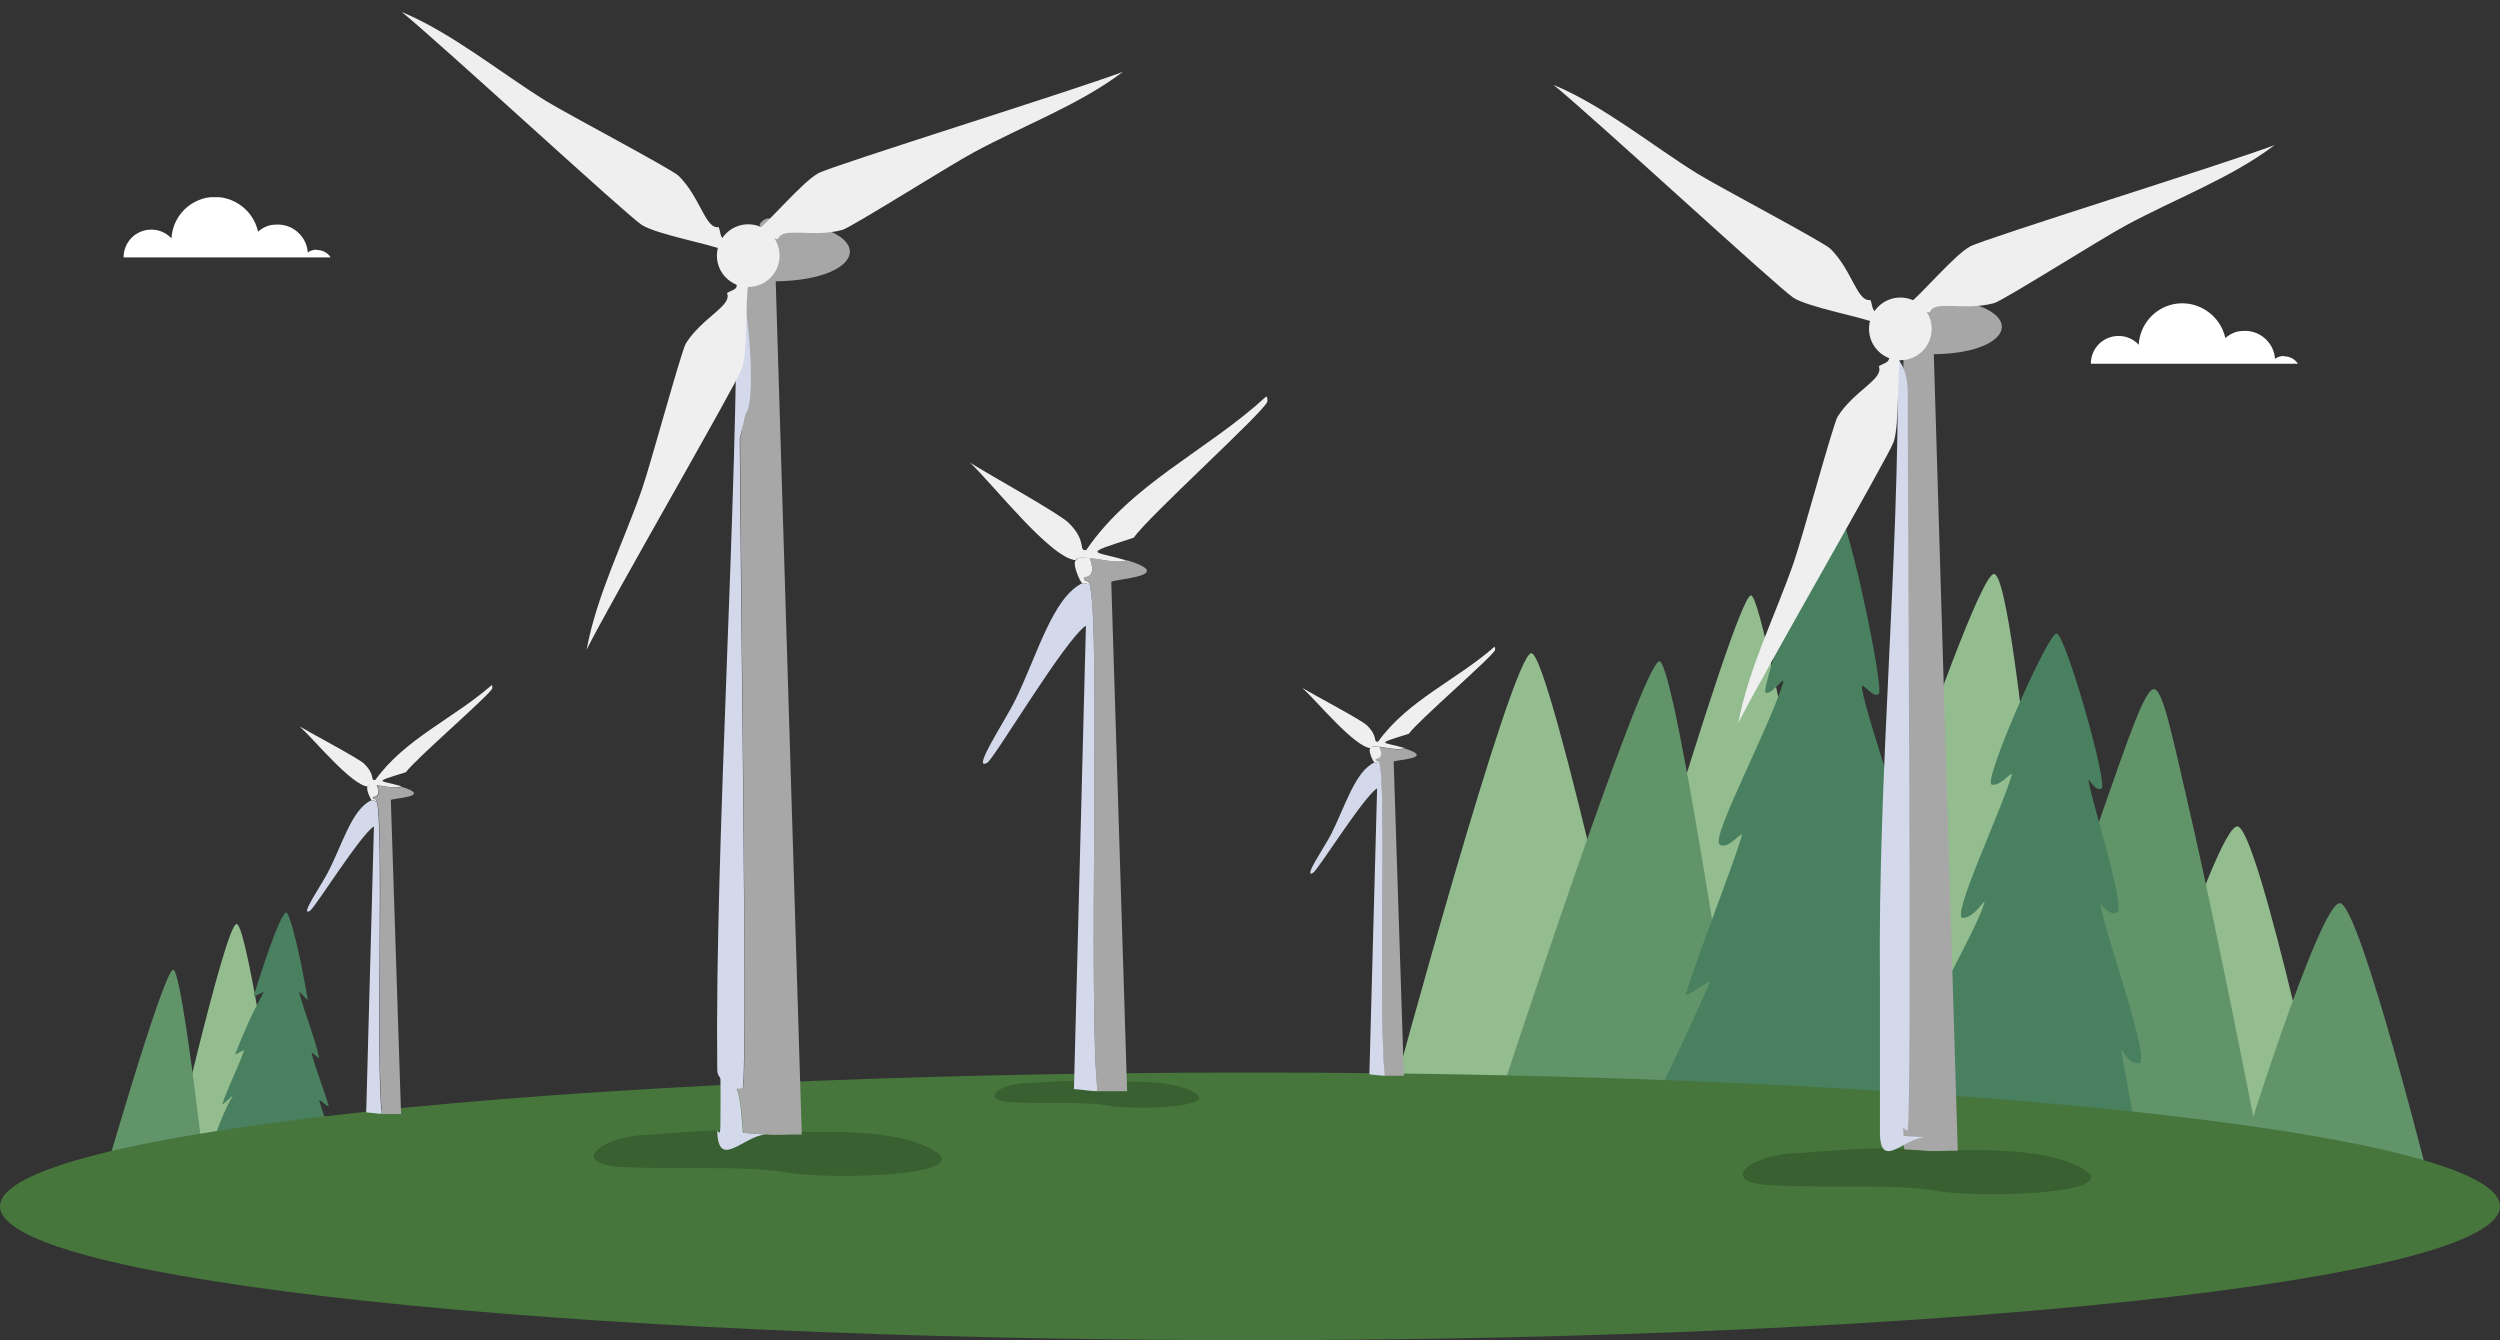 <?xml version="1.0" encoding="UTF-8"?>
<svg id="windmill-anim" xmlns="http://www.w3.org/2000/svg" xmlns:xlink="http://www.w3.org/1999/xlink" version="1.1" viewBox="0 0 710 380.6">
  <rect x="0" y="0" width="710" height="380.6" fill="#333333" stroke="none"/>
  <!-- Generator: Adobe Illustrator 29.4.0, SVG Export Plug-In . SVG Version: 2.1.0 Build 152)  -->
  <defs>
    <style>
      .st0 {
        fill: none;
      }

      .st1 {
        fill: #62946a;
      }

      .st2 {
        fill: #a7a7a7;
      }

      .st3 {
        isolation: isolate;
      }

      .st4 {
        fill: #93bd8f;
      }

      .st5 {
        clip-path: url(#clippath-1);
      }

      .st6 {
        clip-path: url(#clippath-3);
      }

      .st7 {
        clip-path: url(#clippath-4);
      }

      .st8 {
        clip-path: url(#clippath-2);
      }

      .st9 {
        fill: #46763c;
      }

      .st10 {
        fill: #fff;
      }

      .st11 {
        fill: #d3d9ea;
      }

      .st12 {
        fill: #efeff0;
      }

      .st13 {
        fill: #498060;
      }

      .st14 {
        fill: #386030;
      }

      .st15 {
        clip-path: url(#clippath);
      }
    </style>
    <clipPath id="clippath">
      <rect class="st0" x="168.7" y="320.9" width="98.9" height="13.1"/>
    </clipPath>
    <clipPath id="clippath-1">
      <rect class="st0" x="494.9" y="326.1" width="98.9" height="13"/>
    </clipPath>
    <clipPath id="clippath-2">
      <rect class="st0" x="282.4" y="306.8" width="58.3" height="7.7"/>
    </clipPath>
    <clipPath id="clippath-3">
      <rect class="st0" x="35" y="56" width="58.8" height="17.1"/>
    </clipPath>
    <clipPath id="clippath-4">
      <rect class="st0" x="593.7" y="86.1" width="58.8" height="17.1"/>
    </clipPath>
  </defs>
  <g class="st3">
    <g id="trees">
      <path id="Path_871" class="st4" d="M47.3,335.1c.5-1.1,16.6-72.7,19.9-72.7s14,75.4,14,75.4l-33.9-2.6h0Z"/>
      <path id="Path_872" class="st4" d="M449.9,317.1s42.8-148.5,47.4-148,31,154.9,31,154.9l-78.4-6.9h0Z"/>
      <path id="Path_873" class="st4" d="M395.3,311.6s34.1-126.1,39.6-126.1,34.4,133.9,34.4,133.9l-74-7.9h0Z"/>
      <path id="Path_874" class="st4" d="M600.5,327.2s28.8-93.6,35-92.5,27,99.4,27,99.4l-62-6.9h0Z"/>
      <path id="Path_875" class="st4" d="M509.3,319.7s50-155.2,56.9-156.7,19.6,163.3,19.6,163.3l-76.5-6.6h0Z"/>
      <path id="Path_876" class="st1" d="M634.4,334.8c1.2-4.6,24.5-79.2,30.2-78.3,5.8.9,26.5,83.8,26.5,83.8l-56.8-5.5h0Z"/>
      <path id="Path_877" class="st1" d="M559.4,346.5s22.8-73.8,38.5-118.2c6.7-19.1,11.3-32.6,13.8-32.6s5.1,12.7,9.3,30.9c10.8,46.3,26.2,128.2,26.2,128.2l-87.8-8.4h0Z"/>
      <path id="Path_878" class="st1" d="M424.3,316.6s42.2-129.3,47-128.8,24.6,136.1,24.6,136.1l-71.6-7.3h0Z"/>
      <path id="Path_879" class="st1" d="M49.2,275.4c2.7,0,9.9,65.8,9.9,65.8l-31-1.9s18.3-63.9,21.1-63.9"/>
      <path id="Path_880" class="st13" d="M81.1,259c1.3,0,4.1,12.1,6.3,24.8.2.9-2.7-2.9-2.4-1.9,1.3,5.2,4.6,13.3,5.6,18.4.2.9-2.3-2-2.1-1.2,1.1,4.4,3.7,11,4.8,14.8.4,1.3-2.9-2.3-2.6-1.2,1.3,4.6,3.8,10.2,3.7,10.4-.8.6-35,4.5-35,4.5,0,0,3.2-10.5,6.6-16.2.6-1-3.3,3.2-2.8,1.9,1.5-4.3,4.3-9.9,6.1-14.9.2-.7-2.8,1.6-2.5,1,2.3-6,4.9-11.8,8-17.4.5-.9-3,1.6-2.7.7,4.3-13.8,7.9-23.5,9.2-23.5"/>
      <path id="Path_881" class="st13" d="M527.1,359.7c.4-.5,13.8-35.4,24.3-65.1.7-2.1-3.8,3.5-6.3,2.4s16-32.1,18.4-40.4c.6-2.3-2.3,3.9-6,4.1s10.8-30.2,13.8-40.5c.5-1.9-3.2,3.4-5.7,2.6s16-43.2,18.5-42.9,14.8,43.2,12.7,44.1-4-4.1-3.6-2c1.3,7.3,10.6,35.9,8,37.2s-5-4.1-4.6-1.8c1.6,8.8,14.4,44.2,10.9,44.6s-5.5-5.8-5-3.4c4.3,25.1,9.7,48.9,9.7,48.9l-85,12.2h-.1Z"/>
      <path id="Path_882" class="st13" d="M520.9,142.8c3.3,0,14.2,52.4,12.7,54.2s-5.3-4.3-4.8-1.4c1.8,10.2,14.2,43.6,12.1,45s-6.1-4.6-5.7-2.7c1.8,10.6,17.1,45.8,14.8,47.4s-6.2-3.9-5.7-1.4c3.8,16.7,10.4,38.5,10,38.8-1.9,1.5-89.5.3-89.5.3,0,0,11.2-22.3,20.8-43.9.9-2-7.4,5.2-6.8,3.1,3.4-11.1,12.9-35,15.8-44.6.8-2.6-4.1,4.4-6.3,2.1s14-32.6,18.1-45.8c.7-2.4-3.7,4.1-5,2.7s16.4-53.7,19.7-53.7"/>
    </g>
    <path id="ground_x5D_" class="st9" d="M710,342.6c0,21-158.9,38-355,38S0,363.6,0,342.6s158.9-38,355-38,355,17,355,38"/>
    <g id="windmill1-stand">
      <g class="st15">
        <path id="Path_885" class="st14" d="M184.6,322.3c-13.3,0-23.7,8.2-8.2,9.1s35.6-.5,47.2,1.6,54.6,1.1,41.4-6.4-39-4.3-48-5.4-32.4,1.1-32.4,1.1"/>
      </g>
      <path id="Path_887" class="st2" d="M221.2,62.8c28.4,1.8,25.6,16.7-.9,17.1l7.4,242.3c-3.3-.1-6.9.3-10.1,0-2.1-.2-4.4-.2-6.5-.5-.3-3.4-.6-9.7-1.9-12.5.6,0,1.8.2,1.9-.5,1.2-9.1-.9-158.1-.9-184.1,2.7-10.7-.3-40.8.9-46.6.5-2.6,7.3-7.4,4.6-14.3,2.3-3,3.5-1,5.5-.9"/>
      <path class="st11" d="M211,321.7c-.3-3.4-.6-9.7-1.8-12.5.6,0,1.8.2,1.8-.5,1.3-9.1-.9-158.1-.9-184.1l1.6-6.9c3.7-4.5,0-38.8-2.5-40,.4,63.8-6.2,162.1-5.5,226,0,2,.9,2,.9,2.8h0c.1,4.3,0,8.6,0,12.9s-.9,1-.9,1.9c.3,11.1,7.6,1.2,13.8.9-2.1-.2-4.3-.2-6.5-.5h0Z"/>
    </g>
    <g id="windmill2-stand">
      <g class="st5">
        <path id="Path_884" class="st14" d="M510.9,327.5c-13.3,0-23.7,8.2-8.2,9.1,15.5.9,35.6-.5,47.2,1.6s54.7,1.1,41.4-6.4-39-4.3-48-5.4-32.4,1.1-32.4,1.1"/>
      </g>
      <g>
        <path id="Path_894" class="st2" d="M550,84.7c26.1,1.7,23.5,15.6-.8,15.9l6.8,226.2c-3-.1-6.3.3-9.3,0-2-.2-4-.2-5.9-.4-.2-3.1-.6-9.1-1.7-11.6.5,0,1.6.2,1.7-.4,1.2-8.5-.8-147.6-.8-171.9,2.5-10-.2-38.1.8-43.5.5-2.4,6.7-7,4.2-13.4,2.2-2.8,3.2-1,5.1-.9"/>
        <path class="st11" d="M540.6,322.5c0-.7,0-1.5-.2-2.4.7.7,1.3,1.2,1.4.9,1.2-8.4,0-176.1,0-200v-9.3c0-4.9-1.4-8.5-2.8-9.5.3,58.6-5.7,117.7-5.1,176.4v43.5c.3,10.2,6.9,1.1,12.7.9-2-.2-4-.2-5.9-.4h-.1Z"/>
      </g>
    </g>
    <g id="bg-windmill-3">
      <g class="st8">
        <path id="Path_886" class="st14" d="M291.8,307.6c-7.8,0-14,4.8-4.9,5.4s21-.3,27.8,1,32.2.6,24.4-3.8-23-2.5-28.3-3.1-19.1.6-19.1.6"/>
      </g>
      <path id="Path_901" class="st2" d="M320.1,159.1c14.8,4.6-4.2,5.3-4.5,6.2l4.5,144.6h-8.4c-2.7-24.4.9-132.2-2.2-143.7-.6-2.2-1.5-.4-1.7-2.1.2-.4,3.8.3,1.7-5.6,4.1.4,7.9,1.6,10.7.6"/>
      <path id="Path_902" class="st11" d="M309.5,166.2c3.1,11.5-.5,119.3,2.2,143.7-2.2,0-4.6-.5-6.7-.6l3.4-131.6c-5.8,3.7-26,37.7-28,38.9-4.7,2.7,5.1-12,7.9-17.7,6.4-13.1,10.6-29.1,19.1-33.3.8,0,1.6.1,2.2.6"/>
      <path id="Path_903" class="st12" d="M309.5,158.5c2.1,5.9-1.5,5.2-1.7,5.6.2,1.7,1.1,0,1.7,2.1-.7-.5-1.5-.7-2.2-.6-.6-.4-3-5.9-1.7-6.5.4,0-.9-1,3.9-.6"/>
      <path id="Path_904" class="st12" d="M320.1,159.1c-2.7,1-6.6-.2-10.7-.6-4.8-.4-3.5.6-3.9.6-7.2-.6-23.5-21.6-30-27.7,5.7,3.6,25.3,14.4,28,17.1,5.4,5.3,2.6,8.1,5,7.7,13-19,34.5-28.3,51.1-43.6.4.2.4,1.1.3,1.5-.7,2.7-34.1,32.9-37.9,38.6-15.4,5-11.4,3.6-2,6.5"/>
    </g>
    <g id="bg-windmill-2">
      <path id="Path_905" class="st2" d="M113.9,223.4c9.6,2.9-2.7,3.3-2.9,3.8l2.9,89.2h-5.4c-1.7-15,.6-81.5-1.4-88.6-.4-1.3-1-.2-1.1-1.3,0-.2,2.5.2,1.1-3.4,2.7.2,5.1,1,6.9.4"/>
      <path id="Path_906" class="st11" d="M107,227.7c2,7.1-.3,73.6,1.4,88.6-1.4,0-3-.3-4.4-.4l2.2-81.2c-3.8,2.3-16.8,23.2-18.2,24-3,1.7,3.3-7.4,5.1-10.9,4.2-8.1,6.8-17.9,12.3-20.5.5,0,1,0,1.4.4"/>
      <path id="Path_907" class="st12" d="M107,223c1.4,3.6-1,3.2-1.1,3.4,0,1,.7,0,1.1,1.3-.4-.3-.9-.4-1.4-.4-.4-.3-1.9-3.6-1.1-4,.2,0-.6-.6,2.5-.4"/>
      <path id="Path_908" class="st12" d="M113.9,223.4c-1.8.6-4.2-.1-6.9-.4-3.1-.3-2.3.4-2.5.4-4.7-.4-15.2-13.3-19.4-17.1,3.7,2.2,16.4,8.9,18.2,10.5,3.5,3.3,1.7,5,3.3,4.7,8.4-11.7,22.3-17.5,33-26.9.3.1.2.7.2.9-.4,1.6-22.1,20.3-24.5,23.8-10,3.1-7.3,2.2-1.3,4"/>
    </g>
    <g id="bg-windmill-1">
      <path id="Path_909" class="st2" d="M398.7,212.5c9.6,2.9-2.7,3.3-2.9,3.8l2.9,89.2h-5.5c-1.7-15,.6-81.5-1.5-88.6-.4-1.3-1-.2-1.1-1.3.1-.2,2.5.2,1.1-3.4,2.7.2,5.1,1,6.9.4"/>
      <path id="Path_910" class="st11" d="M391.8,216.9c2,7.1-.3,73.6,1.5,88.6-1.5,0-3-.3-4.4-.4l2.2-81.2c-3.8,2.3-16.8,23.2-18.2,24-3,1.7,3.3-7.4,5.1-10.9,4.1-8.1,6.8-17.9,12.4-20.5.5,0,1,0,1.5.4"/>
      <path id="Path_911" class="st12" d="M391.8,212.2c1.4,3.6-1,3.2-1.1,3.4.1,1,.7,0,1.1,1.3-.4-.3-.9-.4-1.5-.4-.4-.3-1.9-3.6-1.1-4,.2,0-.6-.6,2.5-.4"/>
      <path id="Path_912" class="st12" d="M398.7,212.5c-1.8.6-4.2-.1-6.9-.4-3.1-.3-2.3.4-2.5.4-4.7-.4-15.2-13.3-19.4-17.1,3.7,2.2,16.4,8.9,18.2,10.5,3.5,3.3,1.7,5,3.3,4.7,8.4-11.7,22.3-17.5,33-26.9.3.1.2.7.2.9-.4,1.6-22.1,20.3-24.5,23.8-10,3.1-7.4,2.2-1.3,4"/>
    </g>
    <g id="clouds">
      <g class="st6">
        <path id="Path_913" class="st10" d="M89.9,70.9c-.9,0-1.8.3-2.5.8-.3-4.7-4.5-8.3-9.2-7.9-1.8,0-3.6.8-4.9,2-1.5-6.7-8.1-11-14.8-9.6-5.5,1.2-9.5,5.9-9.8,11.5-3-3.2-7.9-3.3-11.1-.4-1.6,1.5-2.5,3.6-2.5,5.8h58.8c-.8-1.3-2.3-2.1-3.9-2.1"/>
      </g>
      <g class="st7">
        <path id="Path_914" class="st10" d="M648.6,101.1c-.9,0-1.8.3-2.5.8-.3-4.7-4.5-8.3-9.2-7.9-1.8,0-3.5.8-4.9,2-1.5-6.7-8.1-11-14.8-9.6-5.5,1.2-9.5,5.9-9.8,11.5-3-3.2-7.9-3.3-11.1-.4-1.6,1.5-2.5,3.6-2.5,5.8h58.8c-.8-1.3-2.3-2.1-3.9-2.1"/>
      </g>
    </g>
    <g id="windmill2">
      <path id="Path_895" class="st12" d="M548.1,88.7c-1.9,0-2.9-1.9-5.1.8-.9-.6-1.5-1.5-1.7-2.5,4.4-3.3,13.5-14.4,18.2-17,4-2.2,72.8-23.6,86.5-28.8-12.4,9.4-28.4,15.3-42.4,22.9-6.4,3.4-34.9,21.4-37.3,22-8.5,2.3-16.9-1-18.2,2.5"/>
      <path id="Path_8951" class="st12" d="M531.2,85.2c.8,1.7,0,3.5,3.3,4,0,1.1-.6,2-1.3,2.7-5.1-2.1-19.2-4.5-23.8-7.3-3.9-2.4-56.9-51.3-68.2-60.5,14.3,6,27.5,16.9,41,25.3,6.2,3.8,36,19.5,37.7,21.3,6.2,6.2,7.5,15.1,11.3,14.5"/>
      <circle class="st12" cx="539.7" cy="93.4" r="8.9"/>
      <path id="Path_8952" class="st12" d="M533.5,104.1c1.5-1.2,3.4-.6,3.2-4.1,1,0,2.1,0,3,.7-1,5.4-.2,19.7-1.9,24.8-1.5,4.3-37.6,66.7-44.1,79.8,2.8-15.3,10.5-30.5,15.7-45.5,2.4-6.8,11.2-39.4,12.5-41.5,4.7-7.4,13.1-10.6,11.7-14.2"/>
    </g>
    <g id="windmill1">
      <path id="Path_8953" class="st12" d="M221,67.9c-1.9,0-2.9-1.9-5.1.8-.9-.6-1.5-1.5-1.7-2.5,4.4-3.3,13.5-14.4,18.2-17,4-2.2,72.8-23.6,86.5-28.8-12.4,9.4-28.4,15.3-42.4,22.9-6.4,3.4-34.9,21.4-37.3,22-8.5,2.3-16.9-1-18.2,2.5"/>
      <path id="Path_8954" class="st12" d="M204.1,64.5c.8,1.7-.1,3.5,3.3,4,0,1.1-.6,2-1.3,2.7-5.1-2.1-19.2-4.5-23.8-7.3-3.9-2.4-56.9-51.3-68.2-60.5,14.3,6,27.5,16.9,41,25.3,6.2,3.8,36,19.5,37.7,21.3,6.2,6.2,7.5,15.1,11.3,14.5"/>
      <circle class="st12" cx="212.5" cy="72.6" r="8.9"/>
      <path id="Path_8955" class="st12" d="M206.4,83.3c1.5-1.2,3.4-.6,3.2-4.1,1,0,2.1,0,3,.7-1,5.4-.2,19.7-1.9,24.8-1.5,4.3-37.6,66.7-44.1,79.8,2.8-15.3,10.5-30.5,15.7-45.5,2.4-6.8,11.2-39.4,12.5-41.5,4.7-7.4,13.1-10.6,11.7-14.2"/>
    </g>
  </g>
</svg>